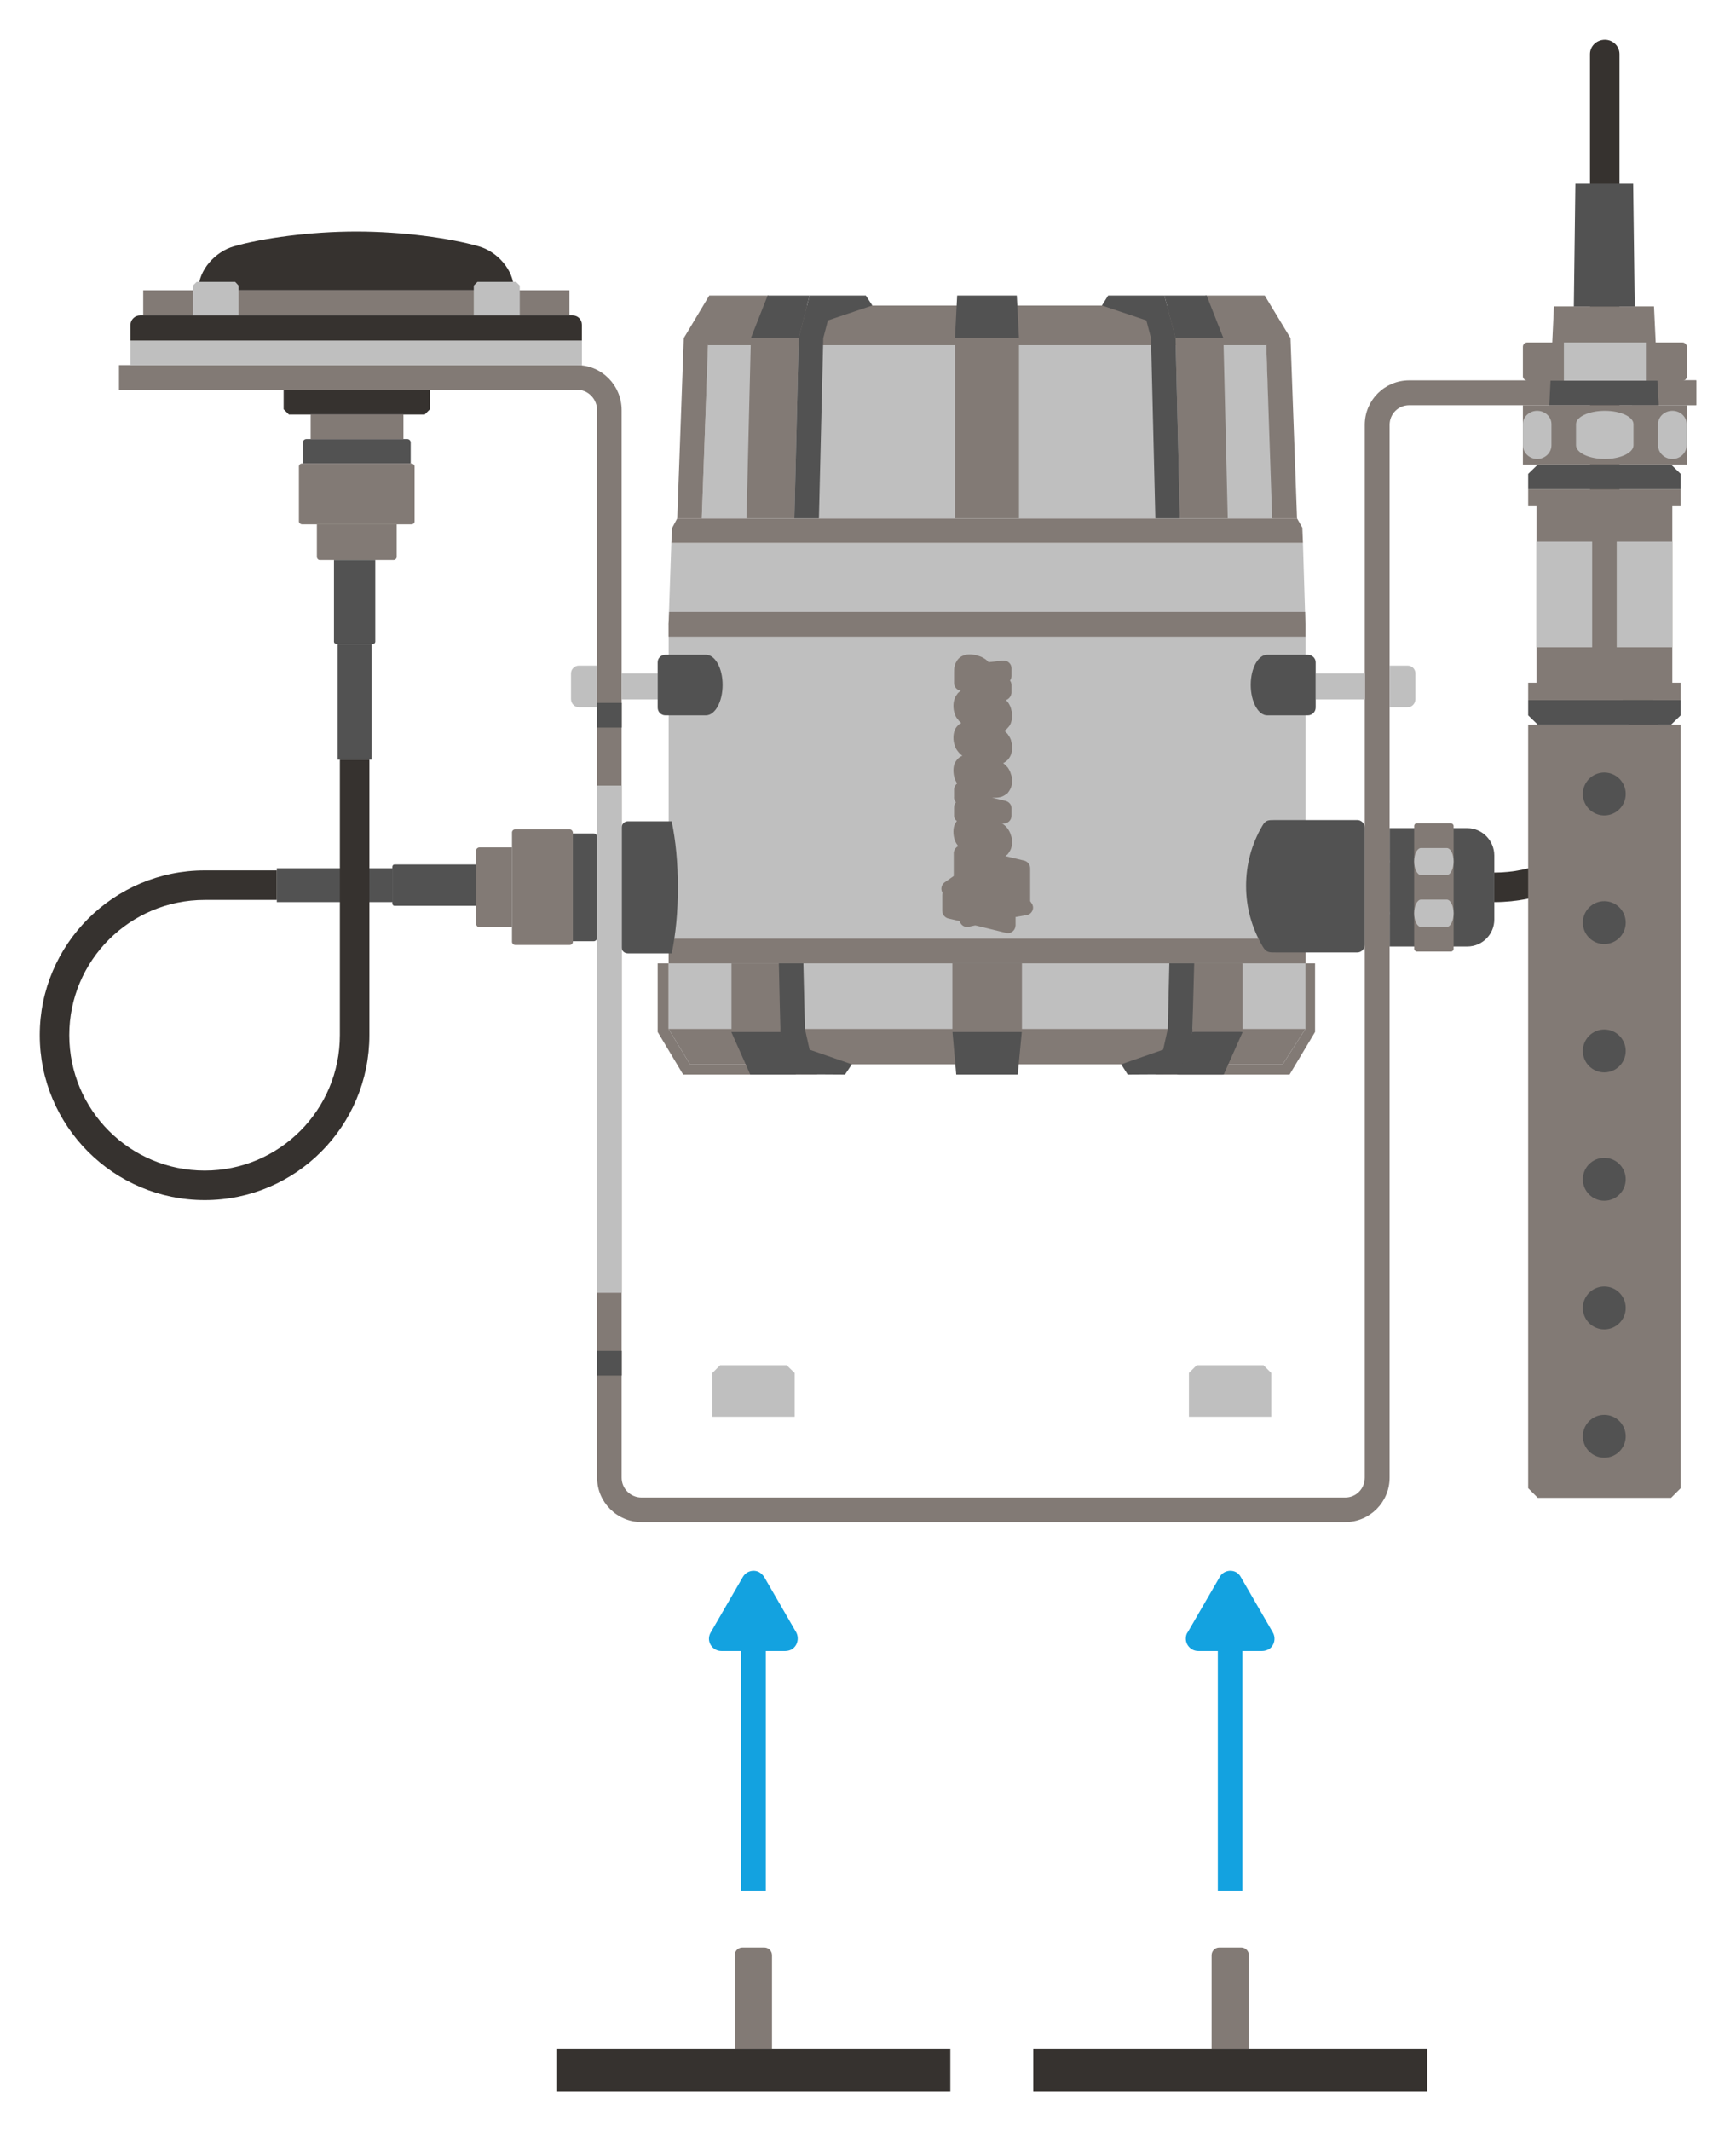 <?xml version="1.0" encoding="UTF-8"?>
<!DOCTYPE svg PUBLIC "-//W3C//DTD SVG 1.1//EN" "http://www.w3.org/Graphics/SVG/1.1/DTD/svg11.dtd">
<!-- Creator: CorelDRAW X8 -->
<svg xmlns="http://www.w3.org/2000/svg" xml:space="preserve" width="55.88mm" height="68.58mm" version="1.1" style="shape-rendering:geometricPrecision; text-rendering:geometricPrecision; image-rendering:optimizeQuality; fill-rule:evenodd; clip-rule:evenodd"
viewBox="0 0 5588 6858"
 xmlns:xlink="http://www.w3.org/1999/xlink">
 <defs>
  <style type="text/css">
   <![CDATA[
    .fil1 {fill:#36322F}
    .fil4 {fill:#13A2E0}
    .fil0 {fill:#525252}
    .fil2 {fill:#827A75}
    .fil3 {fill:#BFBFBF}
   ]]>
  </style>
 </defs>
 <g id="Layer_x0020_1">
  <g id="_2091687021648">
   <rect class="fil0" x="891" y="2794" width="372" height="109"/>
   <path class="fil1" d="M1147 745c-147,0 -302,21 -395,48 -59,17 -113,76 -113,138l0 3 1015 0 0 -3c0,-62 -53,-121 -112,-138 -93,-27 -248,-48 -395,-48z"/>
   <path class="fil1" d="M1094 2444l95 0 0 887c0,293 -237,531 -530,531 -293,0 -531,-238 -531,-531 0,-292 238,-530 531,-530l232 0 0 95 -232 0c-241,0 -436,195 -436,435 0,241 195,436 436,436 240,0 435,-195 435,-436l0 -887z"/>
   <path class="fil0" d="M4473 2665l250 0c48,0 87,40 87,88l0 206c0,48 -39,87 -87,87l-250 0 0 -381z"/>
   <rect class="fil2" transform="matrix(-2.64845E-14 1 1 2.64845E-14 4552.06 2649.28)" width="413" height="127" rx="9" ry="9"/>
   <rect class="fil2" transform="matrix(-2.64845E-14 1 0.623 1.65055E-14 4393.34 2649.28)" width="413" height="127" rx="9" ry="9"/>
   <path class="fil3" d="M4657 2895l-83 0c-12,0 -22,20 -22,44 0,24 10,44 22,44l83 0c12,0 22,-20 22,-44 0,-24 -10,-44 -22,-44z"/>
   <path class="fil3" d="M4451 2895l-36 0c-12,0 -22,20 -22,44 0,24 10,44 22,44l36 0c12,0 22,-20 22,-44 0,-24 -10,-44 -22,-44z"/>
   <path class="fil3" d="M4657 2729l-83 0c-12,0 -22,19 -22,43 0,24 10,44 22,44l83 0c12,0 22,-20 22,-44 0,-24 -10,-43 -22,-43z"/>
   <path class="fil3" d="M4451 2729l-36 0c-12,0 -22,19 -22,43 0,24 10,44 22,44l36 0c12,0 22,-20 22,-44 0,-24 -10,-43 -22,-43z"/>
   <path class="fil2" d="M4330 4819l-2265 0c-35,0 -64,-28 -64,-64l0 -3435c0,-80 -64,-145 -144,-145l-1474 0 0 79 1474 0c36,0 65,30 65,66l0 3435c0,79 64,143 143,143l2265 0c79,0 143,-64 143,-143l0 -3388c0,-35 28,-63 63,-63l924 0 0 -80 -924 0c-79,0 -143,64 -143,143l0 3388c0,36 -28,64 -63,64z"/>
   <rect class="fil3" x="2001" y="2167" width="115.76" height="83.64"/>
   <rect class="fil3" x="4235" y="2167" width="158.71" height="83.64"/>
   <path class="fil3" d="M1922 2276l-59 0c-13,0 -25,-12 -25,-26l0 -83c0,-14 12,-25 25,-25l59 0 0 134z"/>
   <path class="fil3" d="M4473 2276l58 0c14,0 25,-12 25,-26l0 -83c0,-14 -11,-25 -25,-25l-58 0 0 134z"/>
   <path class="fil0" d="M1843 2682l68 0c6,0 11,5 11,11l0 325c0,6 -5,11 -11,11l-68 0 0 -347z"/>
   <path class="fil0" d="M975 1492l0 -68c0,-6 5,-11 11,-11l325 0c6,0 11,5 11,11l0 68 -347 0z"/>
   <rect class="fil2" x="1648" y="2669" width="196" height="372" rx="10" ry="10"/>
   <rect class="fil2" transform="matrix(-8.2274E-14 3.106 3.392 8.98385E-14 962.13 1491.55)" width="63.01" height="109.79" rx="3" ry="3"/>
   <path class="fil2" d="M1543 2727l105 0 0 257 -105 0c-5,0 -10,-5 -10,-10l0 -238c0,-5 5,-9 10,-9z"/>
   <path class="fil2" d="M1020 1792l0 -105 257 0 0 105c0,5 -4,10 -10,10l-238 0c-5,0 -9,-5 -9,-10z"/>
   <path class="fil0" d="M1270 2915l263 0 0 -133 -263 0c-4,0 -7,3 -7,8l0 117c0,5 3,8 7,8z"/>
   <path class="fil0" d="M1208 2065l0 -263 -133 0 0 263c0,4 3,7 8,7l118 0c4,0 7,-3 7,-7z"/>
   <rect class="fil0" transform="matrix(-1.32423E-14 0.5 1 2.64845E-14 1086.88 2072.46)" width="744" height="109"/>
   <polygon class="fil1" points="1384,1254 1384,1317 1367,1334 930,1334 913,1317 913,1254 "/>
   <rect class="fil2" x="1000" y="1334" width="298.6" height="79.36"/>
   <rect class="fil2" x="5253" y="1224" width="206.85" height="79.36"/>
   <polygon class="fil0" points="5335,1224 5339,1304 5253,1304 5253,1224 "/>
   <rect class="fil3" x="420" y="1096" width="1453.13" height="79.36"/>
   <path class="fil1" d="M1873 1096l0 -51c0,-17 -13,-30 -30,-30l-1392 0c-17,0 -31,14 -31,30l0 51 1453 0z"/>
   <rect class="fil2" x="461" y="934" width="1372.05" height="80.83"/>
   <polygon class="fil3" points="1661,907 1537,907 1525,919 1525,1015 1673,1015 1673,919 "/>
   <polygon class="fil3" points="757,907 633,907 621,919 621,1015 768,1015 768,919 "/>
   <path class="fil1" d="M5166 128c-27,0 -48,21 -48,46l0 1515c0,97 25,311 52,397 21,68 76,208 76,287 0,240 -195,435 -436,435l0 95c293,0 531,-237 531,-530 0,-94 -58,-246 -86,-329 -23,-72 -42,-274 -42,-355l0 -1515c0,-25 -21,-46 -47,-46z"/>
   <g>
    <rect class="fil3" transform="matrix(1.53281E-13 -5.788 1 2.64845E-14 2152.28 3100.08)" width="189" height="2050"/>
    <polygon class="fil3" points="2152,2009 2161,1747 4194,1747 4202,2009 "/>
    <polygon class="fil2" points="2180,1668 2164,1698 2161,1747 4194,1747 4192,1698 4175,1668 "/>
    <rect class="fil3" transform="matrix(-2.96876E-14 1.121 1 2.64845E-14 2152.28 3100.08)" width="189" height="2050"/>
    <polygon class="fil2" points="2152,3311 2221,3425 4129,3425 4202,3311 "/>
    <path class="fil2" d="M3236 2755l59 14c12,2 21,13 21,25l0 103 0 3 4 6c3,3 4,7 5,11 2,13 -7,26 -21,28l-35 6 0 27c0,2 -1,4 -1,6 -3,13 -17,22 -30,18l-94 -23c-2,0 -4,-1 -5,-1l-19 4c-11,3 -22,-1 -28,-11l-4 -7 -34 -8c-12,-2 -21,-13 -21,-25l0 -52c0,-2 1,-4 1,-6l0 0c-7,-11 -4,-25 6,-33 10,-7 20,-14 30,-21l0 -74c0,-2 0,-4 1,-6 2,-7 7,-13 13,-16l-3 -5c-4,-5 -7,-12 -9,-19 -2,-7 -3,-15 -3,-23 0,-7 1,-14 3,-20 2,-5 5,-10 8,-14 -5,-3 -8,-9 -9,-15l0 -4 0 -24c0,-7 2,-13 6,-17 -4,-5 -7,-12 -6,-18l0 -23c0,-8 4,-15 10,-20 -4,-6 -7,-12 -9,-19 -2,-7 -3,-15 -3,-23 0,-7 1,-14 3,-20 3,-7 7,-13 12,-18l0 0c4,-4 9,-7 14,-9 -5,-3 -9,-7 -13,-12l0 0c-6,-7 -10,-14 -12,-22 -3,-8 -4,-16 -4,-24 0,-8 1,-14 3,-21 2,-7 6,-13 11,-18 3,-4 7,-6 11,-8 -3,-3 -5,-5 -8,-8l-1 -2c-6,-6 -10,-13 -12,-21 -3,-8 -4,-16 -4,-25 0,-7 1,-14 3,-20 2,-7 5,-12 9,-17l1 -2c4,-4 7,-7 11,-9l-1 0c-12,-2 -21,-13 -21,-25l0 -34c0,-7 0,-14 2,-20 1,-7 4,-12 7,-17l1 -2c5,-7 11,-12 19,-15 6,-3 13,-4 21,-4 8,0 12,1 20,2 6,2 13,4 18,6 6,3 11,6 15,9l1 1c3,2 5,4 7,7l44 -5c2,0 3,0 5,0 14,0 25,11 25,25l0 24c0,6 -2,11 -5,15 3,4 5,9 5,15l0 22c0,3 0,5 -1,7 -2,9 -9,16 -17,19l4 4c5,6 9,13 12,22 2,7 4,15 4,24 0,7 -1,14 -3,20 -2,8 -6,14 -11,19 -3,4 -7,7 -11,10 3,2 6,5 8,8l1 0c5,7 9,13 12,21 2,8 4,16 4,24 0,8 -1,14 -3,21 -2,7 -6,13 -11,19 -4,4 -9,8 -15,11 6,4 10,8 15,14l0 0c4,6 8,13 10,21 3,7 4,15 4,23 0,8 -2,15 -4,21 -3,7 -7,13 -12,19l-1 0c-5,4 -11,8 -17,10 -7,2 -13,3 -20,3l-4 0 -7 0 43 10c13,3 21,14 20,26l0 22c0,14 -11,25 -25,25 -2,0 -4,0 -6,-1l-1 0 2 1c7,5 13,10 18,17l0 0c4,6 8,13 10,21 3,7 4,15 4,23 0,8 -2,15 -4,21 -3,7 -7,13 -12,19l-1 0c-1,1 -3,3 -5,4z"/>
    <rect class="fil2" transform="matrix(2.64845E-14 -1 1.013 2.68256E-14 3065.63 3320.58)" width="221" height="221"/>
    <polygon class="fil0" points="3078,3458 3066,3321 3289,3321 3276,3458 "/>
    <rect class="fil2" transform="matrix(3.86148E-14 -1.458 0.816 2.16236E-14 3842.51 3320.59)" width="151" height="193"/>
    <polygon class="fil2" points="2152,3311 2221,3425 2648,3425 2630,3458 2199,3458 2117,3321 2117,3100 2152,3100 "/>
    <polygon class="fil2" points="4202,3311 4129,3425 3702,3425 3720,3458 4151,3458 4233,3321 4233,3100 4202,3100 "/>
    <rect class="fil2" transform="matrix(2.64845E-14 -1 3.396 8.99392E-14 2279.04 1111.24)" width="128" height="529"/>
    <polygon class="fil3" points="2279,1111 2259,1668 4099,1668 4076,1111 "/>
    <rect class="fil2" transform="matrix(3.86148E-14 -1.458 -0.816 -2.16236E-14 2512.11 3320.59)" width="151" height="193"/>
    <rect class="fil2" transform="matrix(3.86148E-14 -1.458 0.816 2.16236E-14 3838.26 3320.59)" width="151" height="193"/>
    <polygon class="fil0" points="2562,3458 2512,3321 2354,3321 2415,3458 "/>
    <polygon class="fil0" points="3789,3458 3838,3321 3996,3321 3935,3458 "/>
    <polygon class="fil2" points="2154,1969 2152,2009 2152,2049 4202,2049 4202,2009 4201,1969 "/>
    <rect class="fil2" transform="matrix(2.64845E-14 -1 13.189 3.49298E-13 2152.28 3100.08)" width="79.36" height="155.44"/>
    <polygon class="fil0" points="3074,1088 3081,951 3273,951 3280,1088 "/>
    <polygon class="fil2" points="3074,1088 3074,1668 3280,1668 3280,1088 "/>
    <polygon class="fil2" points="2417,1088 2403,1668 2557,1668 2571,1088 "/>
    <polygon class="fil2" points="3938,1088 3952,1668 3798,1668 3784,1088 "/>
    <polygon class="fil0" points="2557,1668 2571,1088 2606,951 2787,951 2808,983 2665,1031 2650,1088 2636,1668 "/>
    <polygon class="fil0" points="2507,3100 2512,3321 2548,3457 2720,3458 2742,3425 2606,3378 2591,3311 2586,3100 "/>
    <polygon class="fil0" points="3844,3100 3838,3321 3803,3457 3630,3458 3609,3425 3744,3378 3759,3311 3764,3100 "/>
    <polygon class="fil0" points="3798,1668 3784,1088 3748,951 3567,951 3547,983 3690,1031 3705,1088 3719,1668 "/>
    <polygon class="fil2" points="2201,1088 2180,1668 2259,1668 2279,1111 2328,1031 2474,1031 2474,951 2283,951 2201,1088 "/>
    <polygon class="fil2" points="4154,1088 4175,1668 4095,1668 4076,1111 4027,1031 3880,1031 3880,951 4071,951 4154,1088 "/>
    <polygon class="fil0" points="2471,951 2417,1088 2571,1088 2606,951 "/>
    <polygon class="fil0" points="3884,951 3938,1088 3784,1088 3748,951 "/>
    <polygon class="fil0" points="3793,3458 3843,3321 4000,3321 3939,3458 "/>
    <path class="fil0" d="M4108 3065l261 0c13,0 24,-11 24,-25l0 -376c0,-14 -11,-25 -24,-25l-265 0c-23,0 -30,0 -41,19 -34,58 -52,124 -52,193 0,70 19,136 53,194 12,21 21,20 44,20z"/>
    <path class="fil0" d="M4235 2131l0 146c0,14 -12,25 -25,25l-131 0c-29,0 -53,-44 -53,-98 0,-54 24,-97 53,-97l1 0 130 0c13,0 25,11 25,24z"/>
    <path class="fil0" d="M2117 2131l0 146c0,14 11,25 25,25l130 0c30,0 54,-44 54,-98 0,-54 -24,-97 -54,-97l0 0 -130 0c-14,0 -25,11 -25,24z"/>
    <path class="fil0" d="M2001 3049l0 -386c0,-11 9,-20 20,-20l141 0c13,61 20,134 20,213 0,79 -7,152 -20,212l-141 0c-11,0 -20,-8 -20,-19z"/>
   </g>
   <rect class="fil0" x="1922" y="2262" width="79.36" height="79.36"/>
   <rect class="fil0" x="1922" y="4347" width="79.36" height="79.36"/>
   <rect class="fil3" x="1922" y="2528" width="79.36" height="1632.43"/>
   <g id="HCDW">
    <polygon class="fil2" points="5002,986 5324,986 5339,1304 4987,1304 "/>
    <polygon class="fil0" points="5332,1166 5339,1304 4987,1304 4994,1166 "/>
    <polygon class="fil0" points="5066,986 5262,986 5257,591 5071,591 "/>
    <rect class="fil2" x="4902" y="1102" width="528" height="123" rx="14" ry="14"/>
    <rect class="fil3" x="5034" y="1102" width="264" height="123"/>
    <rect class="fil2" x="4902" y="1304" width="528" height="191"/>
    <path class="fil3" d="M5258 1433l0 -68c0,-24 -42,-43 -92,-43 -51,0 -93,19 -93,43l0 68c0,24 42,44 93,44 50,0 92,-20 92,-44z"/>
    <path class="fil3" d="M5337 1433l0 -68c0,-24 21,-43 46,-43 26,0 46,19 46,43l0 68c0,24 -20,44 -46,44 -25,0 -46,-20 -46,-44z"/>
    <path class="fil3" d="M4902 1433l0 -68c0,-24 21,-43 46,-43 25,0 46,19 46,43l0 68c0,24 -21,44 -46,44 -25,0 -46,-20 -46,-44z"/>
    <polygon class="fil2" points="5410,2253 4919,2253 4919,2197 4946,2197 4946,1629 4919,1629 4919,1574 5410,1574 5410,1629 5383,1629 5383,2197 5410,2197 "/>
    <polygon class="fil0" points="4919,1525 4950,1495 5379,1495 5410,1525 5410,1574 4919,1574 "/>
    <polygon class="fil0" points="5410,2302 5379,2332 4950,2332 4919,2302 4919,2253 5410,2253 "/>
    <polygon class="fil2" points="5410,4789 5379,4820 4950,4820 4919,4789 4919,2332 5410,2332 "/>
    <path class="fil3" d="M5383 1743l-179 0 0 340 179 0 0 -340zm-258 0l-179 0 0 340 179 0 0 -340z"/>
    <circle class="fil0" cx="5164" cy="2555" r="69"/>
    <circle class="fil0" cx="5164" cy="2969" r="69"/>
    <circle class="fil0" cx="5164" cy="3382" r="69"/>
    <circle class="fil0" cx="5164" cy="3795" r="69"/>
    <circle class="fil0" cx="5164" cy="4209" r="69"/>
    <circle class="fil0" cx="5164" cy="4622" r="69"/>
   </g>
   <path class="fil2" d="M3900 6594l0 -302c0,-14 11,-25 25,-25l70 0c14,0 25,11 25,25l0 302 -120 0z"/>
   <path class="fil2" d="M2365 6594l0 -302c0,-14 11,-25 25,-25l70 0c14,0 25,11 25,25l0 302 -120 0z"/>
   <polygon class="fil3" points="3827,4559 3827,4418 3852,4393 4067,4393 4092,4418 4092,4559 "/>
   <polygon class="fil3" points="2293,4559 2293,4418 2318,4393 2532,4393 2558,4418 2558,4559 "/>
   <rect class="fil1" x="3326" y="6594" width="1268" height="136"/>
   <rect class="fil1" x="1791" y="6594" width="1268" height="136"/>
   <path class="fil4" d="M2460 5075l103 178c10,19 4,44 -15,55 -6,3 -13,5 -20,5l-63 0 0 771 -80 0 0 -771 -63 0c-22,0 -40,-18 -40,-40 0,-8 3,-16 7,-22l102 -176c11,-19 35,-26 54,-15 6,4 11,9 15,15z"/>
   <path class="fil4" d="M3994 5075l103 178c11,19 5,44 -14,55 -7,3 -13,5 -20,5l-64 0 0 771 -79 0 0 -771 -63 0c-22,0 -40,-18 -40,-40 0,-8 2,-16 7,-22l102 -176c10,-19 35,-26 54,-15 6,4 11,9 14,15z"/>
  </g>
 </g>
</svg>
